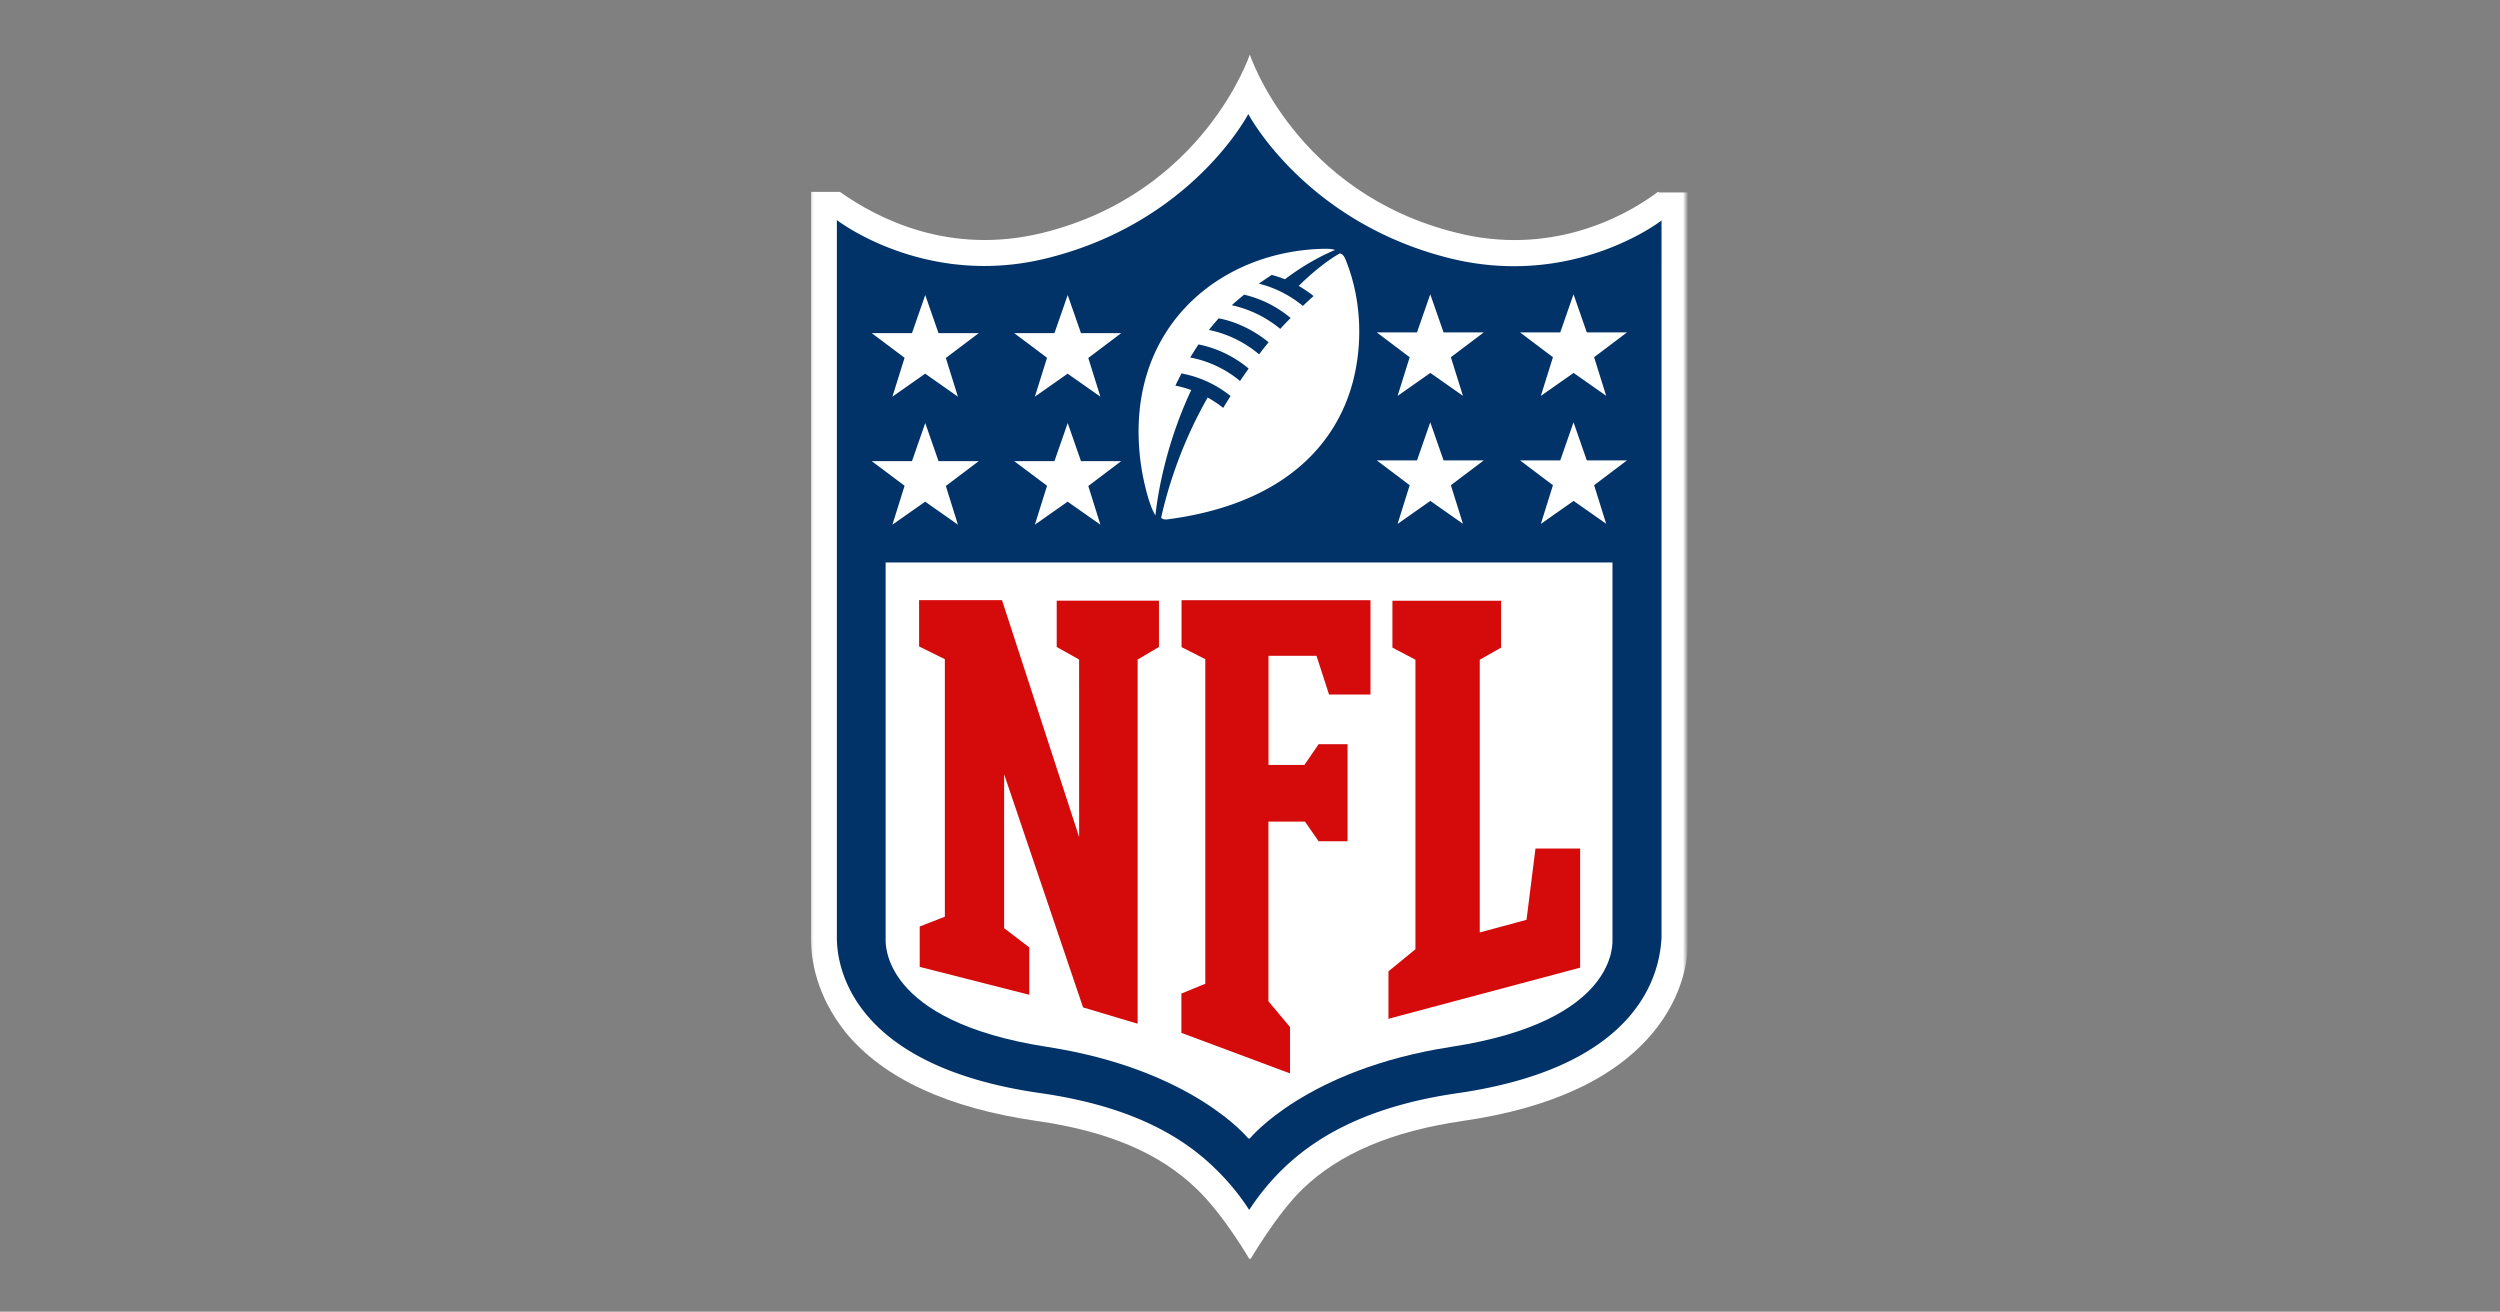 <svg xmlns="http://www.w3.org/2000/svg" width="953" height="500" fill="none"><rect width="100%" height="100%" fill="#808080" stroke="none"/><g clip-path="url(#a)"><mask id="b" width="334" height="461" x="309" y="20" maskUnits="userSpaceOnUse" style="mask-type:luminance"><path fill="#fff" d="M309.137 480.277h333.419V20.229H309.137v460.048Z"/></mask><g mask="url(#b)"><path fill="#fff" d="M632.1 73.088c-13.941 10.456-41.822 24.397-76.675 15.684-61.572-15.103-78.998-67.962-78.998-67.962s-17.542 52.801-78.998 67.962c-35.375 8.713-62.734-5.344-77.256-15.626h-11.036v284.626c0 7.552 1.742 21.493 13.418 36.014 14.463 17.426 38.86 28.637 72.609 33.517 27.3 3.891 47.05 12.372 60.991 25.906 10.455 9.933 20.33 27.127 20.33 27.127s10.165-17.542 20.098-27.127c14.057-13.534 33.981-21.957 60.992-25.906 33.806-4.886 58.087-16.265 72.608-33.749 11.676-14.173 13.418-28.405 13.418-35.549V73.379h-11.094"/><path fill="#013369" d="M633.262 84.124s-33.516 26.081-80.741 14.29c-55.008-13.767-76.674-54.95-76.674-54.95s-21.376 41.24-76.675 54.95c-46.47 11.617-80.16-14.522-80.16-14.522V357.48c.005 9.294 3.892 48.793 77.836 59.249 29.102 4.211 50.826 13.534 66.219 28.579a87.825 87.825 0 0 1 13.128 15.916 91.613 91.613 0 0 1 13.128-15.916c15.625-15.045 37.35-24.397 66.219-28.579 73.77-10.63 77.255-50.129 77.836-59.249V83.891"/><path fill="#fff" d="M476.428 433.982s21.376-26.371 76.674-34.91c63.896-9.817 61.572-39.673 61.572-41.183V214.414H337.6v143.475c0 1.51-1.882 31.366 61.572 41.183 55.531 8.597 76.675 34.91 76.675 34.91"/><path fill="#D50A0A" d="m411.367 319.378-.011-67.962-8.538-4.792v-17.658h38.976v17.658l-8.132 4.792v138.828l-20.795-6.215-30.089-88.873-.006 58.668 9.584 7.319v18.065l-41.764-10.63v-15.393l9.584-3.741v-98.167l-9.817-4.85v-17.659h31.6l29.508 90.616m71.928 62.146 8.365 9.991v17.659l-41.416-15.451v-14.987l9.119-3.741V251.276l-9.061-4.595v-17.89h72.028v35.955h-15.8l-4.786-14.754h-18.298v41.591h13.709l5.402-7.9h11.036v37.001h-11.036l-5.199-7.493h-13.941v68.543m45.767 6.188v-17.658l10.281-8.423V251.476l-8.771-4.595V228.99h41.416v17.891l-8.132 4.595v103.975l17.833-4.815 3.415-27.185h17.02v45.424l-73.19 19.518"/><path fill="#fff" d="m344.859 185.198-12.547-9.411h15.335l5.06-14.521 5.059 14.521h15.335l-12.547 9.469 4.612 14.754-12.488-8.771-12.489 8.771 4.612-14.754m54.367-.058-12.547-9.411h15.335l5.059-14.521 5.06 14.521h15.335l-12.547 9.469 4.612 14.754-12.489-8.771-12.488 8.771 4.612-14.754m-54.251-48.853-12.547-9.41h15.335l5.06-14.522 5.059 14.522h15.335l-12.547 9.468 4.612 14.754-12.488-8.771-12.489 8.771 4.612-14.754m54.367-.058-12.547-9.41h15.335l5.059-14.522 5.06 14.522h15.335l-12.547 9.468 4.612 14.754-12.489-8.771-12.488 8.771 4.612-14.754m213.243 63.256-12.488-8.771-12.489 8.771 4.612-14.754-12.547-9.468h15.335l5.06-14.522 5.059 14.522h15.335l-12.547 9.468 4.618 14.754m-54.557 0-12.489-8.771-12.488 8.771 4.612-14.754-12.547-9.468h15.335l5.059-14.522 5.066 14.522h15.335l-12.547 9.468 4.618 14.754m54.655-48.789-12.488-8.771-12.489 8.771 4.612-14.754-12.547-9.469h15.335l5.06-14.521 5.059 14.521h15.335l-12.547 9.469 4.618 14.754m-54.557 0-12.489-8.771-12.488 8.771 4.612-14.754-12.547-9.469h15.335l5.059-14.521 5.066 14.521h15.335l-12.547 9.469 4.618 14.754m-69.655-25.561c-5.583-4.601-11.85-7.552-18.472-9.004 1.609-1.522 3.259-2.829 4.705-4.037 8.306 1.998 13.883 5.722 17.717 8.887-1.36 1.394-2.678 2.754-3.927 4.142l-.023.012Zm-8.074 9.7c-5.321-4.467-11.792-7.784-19.111-9.294 1.121-1.446 2.434-2.985 3.694-4.414 5.6.993 12.779 3.944 19.053 9.119-1.278 1.534-2.475 3.09-3.602 4.572l-.034.017Zm-7.261 10.165c-5.739-4.78-12.431-7.725-18.995-8.945 0 0 2.016-3.288 3.16-4.99 8.016 1.592 14.522 5.344 19.111 9.178a298.123 298.123 0 0 0-3.276 4.752v.005Zm37.93-48.56s-6.505 3.386-15.567 12.314c2.045 1.156 4.345 2.771 5.664 3.869a168.61 168.61 0 0 0-4.072 3.758c-5.925-4.862-12.024-7.319-16.787-8.481 1.58-1.132 3.258-2.248 4.914-3.328 2.556.65 5.03 1.655 5.03 1.655 10.223-7.783 19.111-11.152 19.111-11.152s-1.028-.504-3.764-.467c-40.255.52-77.256 30.553-70.286 81.902.75 5.455 2.87 15.393 5.565 19.75.895-8.539 4.113-27.475 13.651-47.806-3.317-1.191-6.041-1.679-6.041-1.679.975-2.044 2.329-4.652 2.329-4.652 7.086 1.33 13.302 4.287 18.704 8.597-1.295 2.097-2.173 3.462-2.794 4.542a43.604 43.604 0 0 0-5.925-3.95c-10.746 18.762-15.683 36.479-17.717 45.714.112.572 1.278.866 2.219.744 44.088-5.71 64.477-28.23 70.866-52.569 4.13-15.974 2.777-32.703-2.753-46.353-.388-.959-1.144-2.55-2.428-2.434"/></g></g><defs><clipPath id="a"><path fill="#fff" d="M309.141 20h334.715v460H309.141z"/></clipPath></defs></svg>